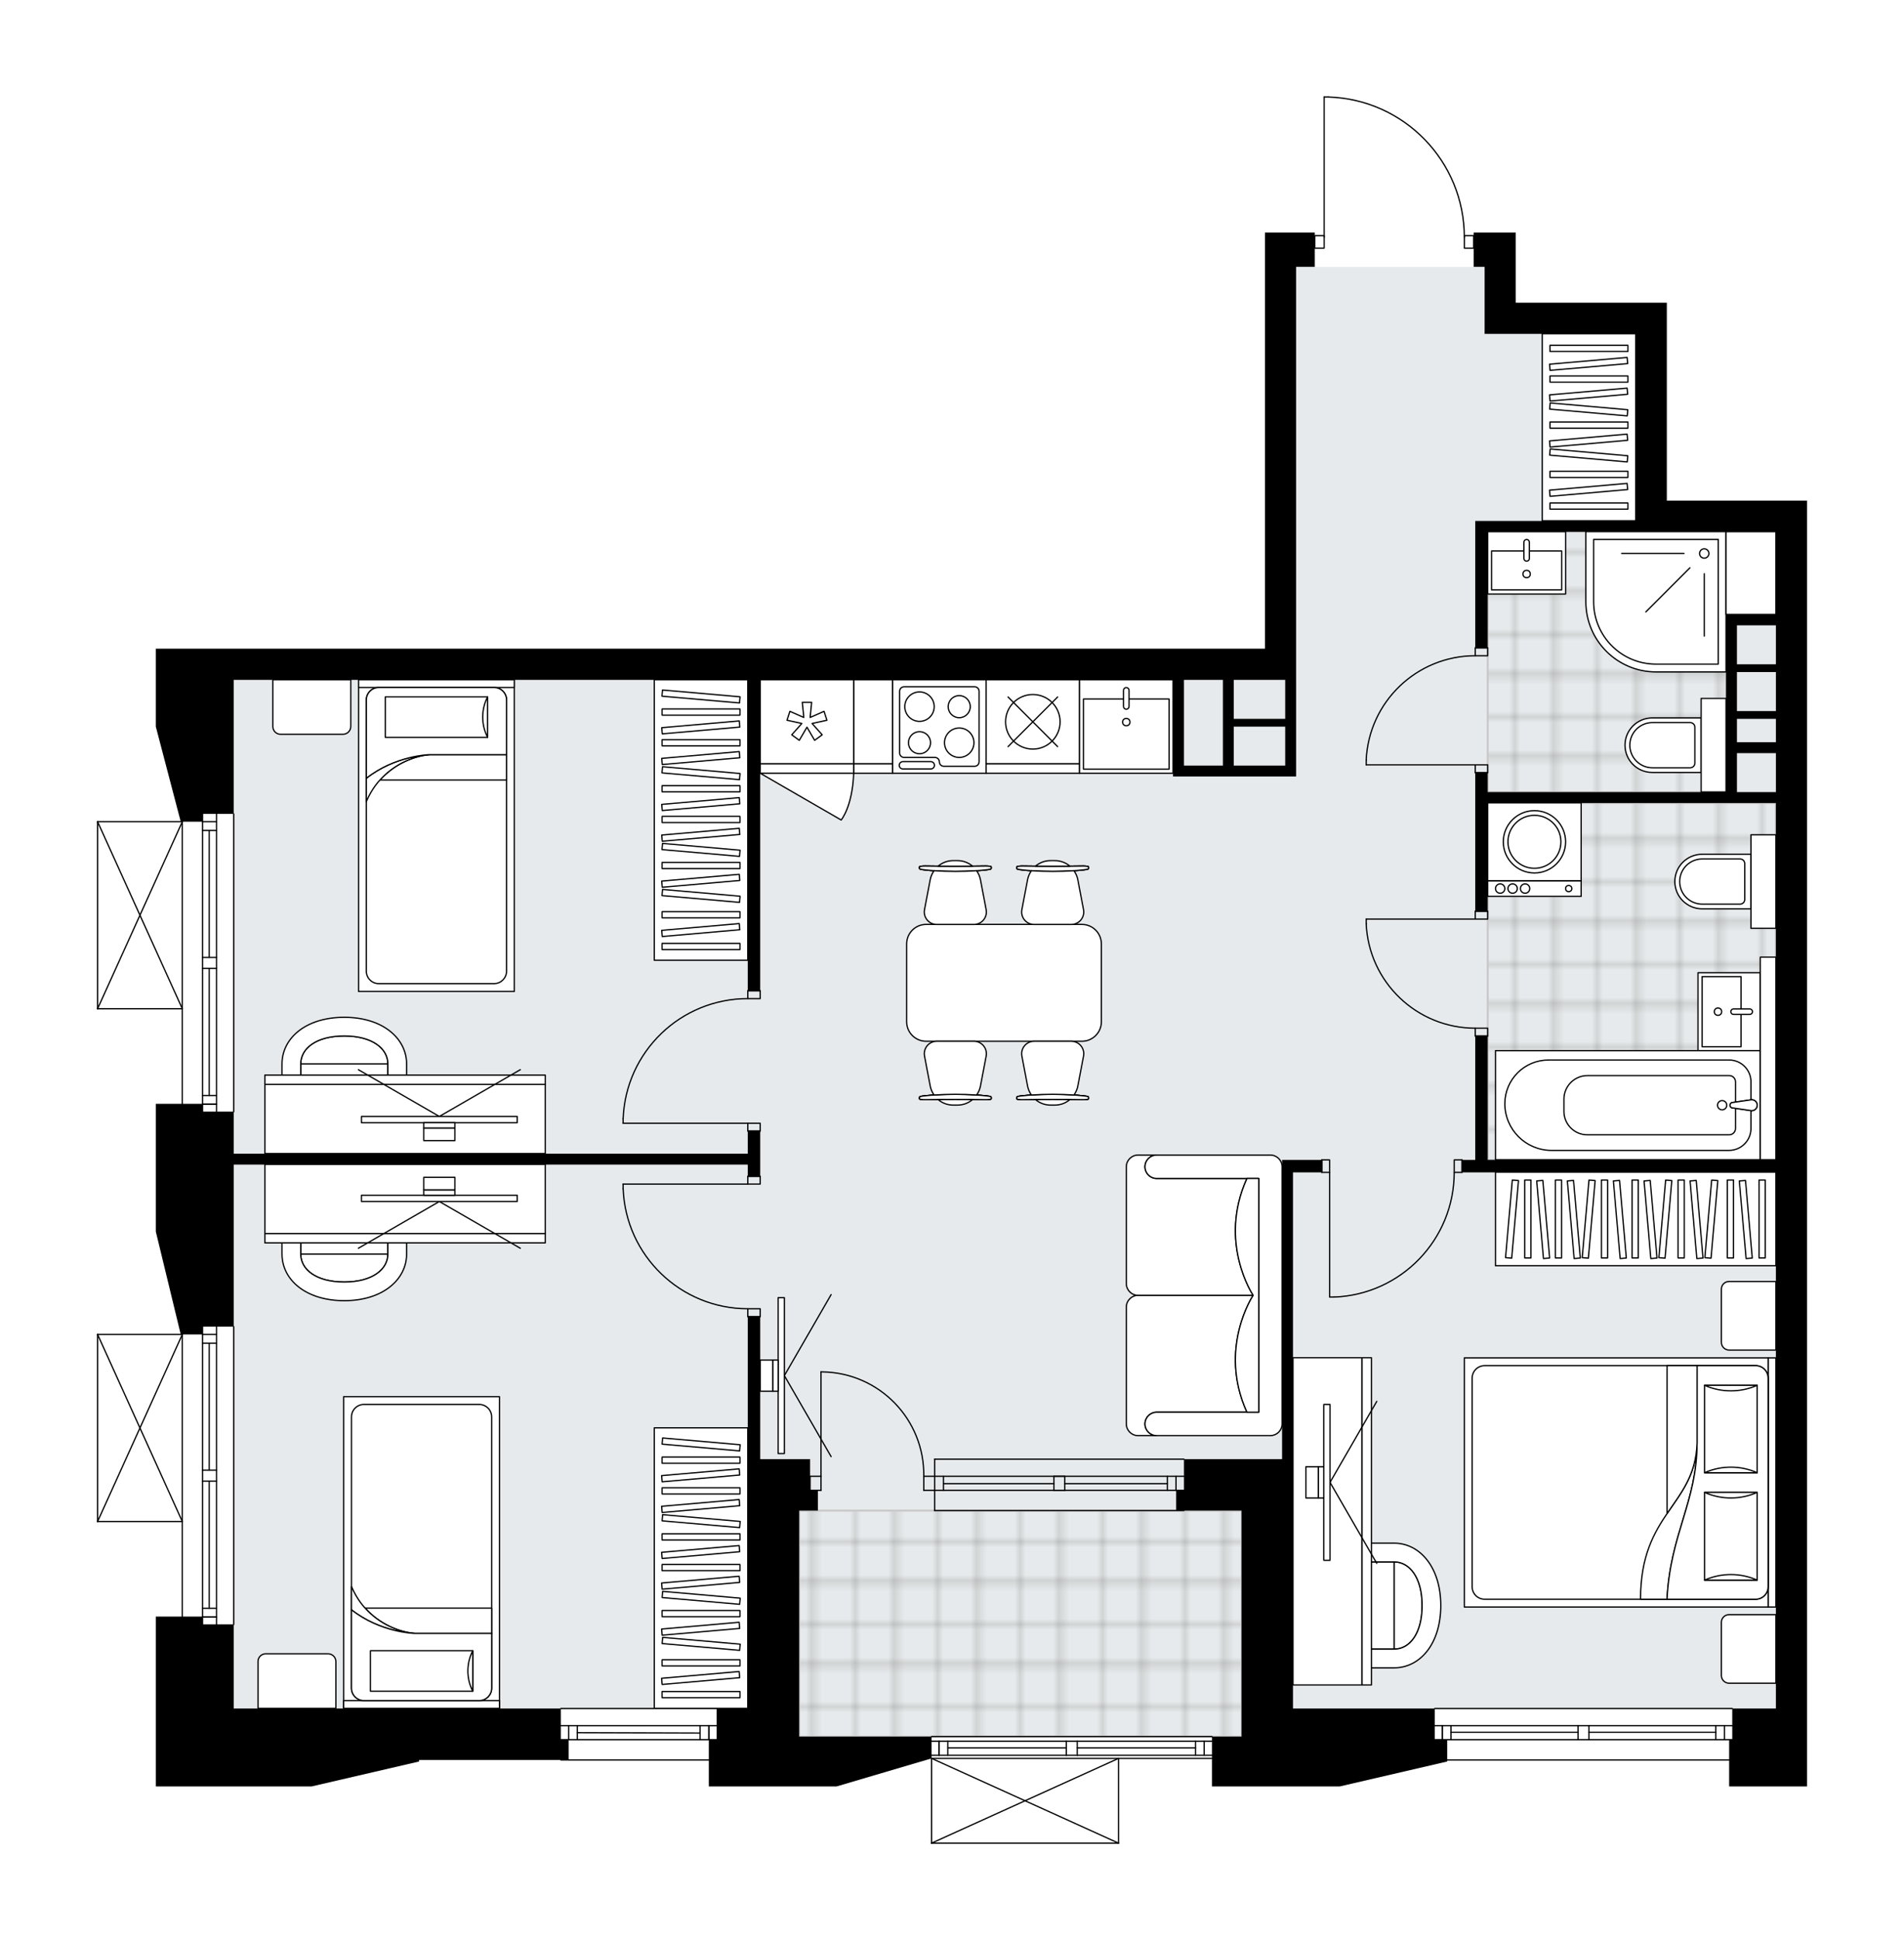 <svg xmlns="http://www.w3.org/2000/svg" xmlns:xlink="http://www.w3.org/1999/xlink" height="2000px" id="Layer_1" style="enable-background:new 0 0 1963.71 2000;" version="1.1" viewBox="0 0 1963.71 2000" width="1963.71px" x="0px" y="0px" xml:space="preserve">
<style type="text/css">
	.st0{fill:none;}
	.st1{opacity:0.25;fill:none;stroke:#12100B;stroke-width:0.4;stroke-miterlimit:10;}
	.st2{fill:#FFFFFF;}
	.st3{fill:#E7EAEC;}
	.st4{fill:url(#SVGID_1_);stroke:#C8C8C8;stroke-width:2;stroke-linecap:round;stroke-linejoin:round;stroke-miterlimit:10;}
	
		.st5{fill:url(#SVGID_00000044856621199032572790000014533043684301424513_);stroke:#C8C8C8;stroke-width:2;stroke-linecap:round;stroke-linejoin:round;stroke-miterlimit:10;}
	
		.st6{fill:url(#SVGID_00000080193044246910343060000012405439118045203373_);stroke:#C8C8C8;stroke-width:2;stroke-linecap:round;stroke-linejoin:round;stroke-miterlimit:10;}
	.st7{fill:none;stroke:#000000;stroke-width:1.3;stroke-linecap:round;stroke-linejoin:round;stroke-miterlimit:10;}
	.st8{fill:#FFFFFF;stroke:#000000;stroke-width:1.3;stroke-linecap:round;stroke-linejoin:round;stroke-miterlimit:10;}
	.st9{fill:none;stroke:#000000;stroke-width:1.3;stroke-linecap:round;stroke-linejoin:round;}
	.st10{fill:none;stroke:#000000;stroke-width:1.3;stroke-linecap:round;stroke-linejoin:round;stroke-dasharray:9.893,9.893;}
	.st11{fill:none;stroke:#000000;stroke-width:1.3;stroke-linecap:round;stroke-linejoin:round;stroke-dasharray:9.867,9.867;}
	.st12{fill:none;stroke:#000000;stroke-width:1.3;stroke-linecap:round;stroke-linejoin:round;stroke-dasharray:10.28,10.28;}
	.st13{font-family:'Arial-BoldMT';}
	.st14{font-size:84.207px;}
	.st15{font-size:71.252px;}
	.st16{font-family:'ArialMT';}
	.st17{font-size:40px;}
</style>
<pattern height="14.57" id="New_Pattern_Swatch_2" patternUnits="userSpaceOnUse" style="overflow:visible;" viewBox="7.49 -22.06 14.57 14.57" width="14.57" x="0.21" y="-3972.24">
	<g>
		<rect class="st0" height="14.57" width="14.57" x="7.49" y="-22.06" />
		<g>
			<rect class="st1" height="7.29" width="7.29" x="14.77" y="-7.49" />
		</g>
		<g>
			<rect class="st1" height="7.29" width="7.29" x="0.2" y="-7.49" />
		</g>
		<g>
			<rect class="st1" height="7.29" width="7.29" x="22.06" y="-14.77" />
		</g>
		<g>
			<rect class="st1" height="7.29" width="7.29" x="7.49" y="-14.77" />
			<rect class="st1" height="7.29" width="7.29" x="14.77" y="-22.06" />
		</g>
		<g>
			<rect class="st1" height="7.29" width="7.29" x="0.2" y="-22.06" />
		</g>
		<g>
			<rect class="st1" height="7.29" width="7.29" x="22.06" y="-29.35" />
		</g>
		<g>
			<rect class="st1" height="7.29" width="7.29" x="7.49" y="-29.35" />
		</g>
	</g>
</pattern>
<path class="st2" d="M1719.12,516.1h144.59v32.13v120.5  v289.19v546.25v257.06v80.33h-77.12h-3.21v-26.66h-290.8v0.96l-110.86,25.71h-101.22h-30.53v-28.27h-95.75V1900c0,0,0,0.01,0,0.01  c0,0.04-0.02,0.07-0.02,0.11c-0.01,0.05-0.01,0.1-0.03,0.15c0,0,0,0,0,0.01c0,0.01-0.01,0.01-0.01,0.01  c-0.05,0.09-0.12,0.17-0.2,0.23c-0.02,0.02-0.04,0.03-0.06,0.04c-0.09,0.05-0.2,0.09-0.31,0.09H960.8c-0.12,0-0.22-0.04-0.31-0.09  c-0.02-0.01-0.04-0.03-0.06-0.04c-0.08-0.06-0.16-0.14-0.2-0.23c0-0.01-0.01-0.01-0.01-0.01c0,0,0,0,0-0.01  c-0.02-0.04-0.02-0.1-0.03-0.15c-0.01-0.04-0.02-0.07-0.02-0.11c0,0,0-0.01,0-0.01v-87.18l-97.35,28.73h-38.56h-85.15h-8.03v-26.66  H578.42c-0.36,0-0.65-0.29-0.65-0.65l0,0H432.22v1.61l-110.86,25.71h-3.21H160.71v-80.33v-94.79h26.66v-97.35h-86.72c0,0,0,0,0,0  c0,0,0,0,0,0c0,0,0,0-0.01,0c-0.09,0-0.18-0.02-0.26-0.06c0,0,0,0-0.01,0c-0.02-0.01-0.04-0.03-0.06-0.04  c-0.05-0.03-0.1-0.06-0.14-0.1c-0.03-0.03-0.05-0.07-0.07-0.1c-0.02-0.04-0.05-0.07-0.07-0.11c-0.02-0.05-0.02-0.1-0.03-0.16  c0-0.03-0.02-0.05-0.02-0.08v-0.02c0,0,0,0,0,0v-192.76c0,0,0,0,0,0v-0.02c0-0.03,0.01-0.06,0.02-0.08  c0.01-0.05,0.01-0.11,0.03-0.16c0.02-0.04,0.04-0.07,0.07-0.11c0.02-0.03,0.04-0.07,0.07-0.1c0.04-0.04,0.09-0.07,0.14-0.1  c0.02-0.01,0.04-0.03,0.06-0.04c0,0,0,0,0.01,0c0.04-0.02,0.09-0.02,0.14-0.03c0.04-0.01,0.08-0.02,0.11-0.02c0,0,0.01,0,0.01,0  h85.6l-25.55-105.39v-131.74h26.66v-97.35h-86.72c0,0,0,0,0,0c0,0,0,0,0,0c0,0,0,0-0.01,0c-0.09,0-0.18-0.02-0.26-0.06  c0,0,0,0-0.01,0c-0.02-0.01-0.04-0.03-0.06-0.04c-0.05-0.03-0.1-0.06-0.14-0.1c-0.03-0.03-0.05-0.07-0.07-0.1  c-0.02-0.04-0.05-0.07-0.07-0.11c-0.02-0.05-0.02-0.1-0.03-0.16c0-0.03-0.02-0.05-0.02-0.08v-0.02c0,0,0,0,0,0V847.08c0,0,0,0,0,0  v-0.02c0-0.03,0.01-0.06,0.02-0.08c0.01-0.05,0.01-0.11,0.03-0.16c0.02-0.04,0.04-0.07,0.07-0.11c0.02-0.03,0.04-0.07,0.07-0.1  c0.04-0.04,0.09-0.07,0.14-0.1c0.02-0.01,0.04-0.03,0.06-0.04c0,0,0,0,0.01,0c0.05-0.02,0.11-0.03,0.16-0.04  c0.03,0,0.06-0.02,0.09-0.02c0,0,0.01,0,0.01,0h85.59l-25.54-97.35v-80.33h48.2h32.13h257.06h549.46h257.06V275.1v-35.35h51.41v2.56  h8.99V100c0-0.36,0.29-0.65,0.65-0.65h4.21c0.01,0,0.01,0,0.02,0c37.99,1.12,73.49,16.76,99.96,44.03  c25.94,26.72,40.46,61.78,41.03,98.94h9.02c0,0,0,0,0,0v-2.56h43.38v35.35v36.95h123.71h32.13V516.1z" id="background" />
<g id="floor">
	<polygon class="st3" points="241.04,1761.22 823.92,1761.22 823.92,1790.14 1280.51,1790.14 1280.51,1761.22 1831.58,1761.22    1831.58,754.68 1831.58,708.89 1831.58,548.23 1686.99,548.23 1686.99,344.19 1531.14,344.19 1531.14,275.1 1336.74,275.1    1336.74,344.19 1336.74,438.78 1336.74,548.23 1336.74,602.45 1336.74,700.86 241.04,700.86  " />
	<pattern id="SVGID_1_" patternTransform="matrix(5.668 0 0 5.668 36631.906 8587.914)" xlink:href="#New_Pattern_Swatch_2">
	</pattern>
	<polygon class="st4" points="824.24,1557.18 1280.51,1557.18 1280.51,1790.14 824.24,1790.14  " />
	
		<pattern id="SVGID_00000156589291551726457910000007704878551278974140_" patternTransform="matrix(5.668 0 0 5.668 36631.906 8587.914)" xlink:href="#New_Pattern_Swatch_2">
	</pattern>
	
		<polygon points="   1534.36,827.78 1831.58,827.78 1831.58,1195.69 1534.36,1195.69  " style="fill:url(#SVGID_00000156589291551726457910000007704878551278974140_);stroke:#C8C8C8;stroke-width:2;stroke-linecap:round;stroke-linejoin:round;stroke-miterlimit:10;" />
	
		<pattern id="SVGID_00000028316021649654220570000013445854415718801541_" patternTransform="matrix(5.668 0 0 5.668 36631.906 8587.914)" xlink:href="#New_Pattern_Swatch_2">
	</pattern>
	
		<polygon points="   1780.42,816.53 1780.42,633.38 1831.58,633.38 1831.58,548.23 1534.36,548.23 1534.36,816.53  " style="fill:url(#SVGID_00000028316021649654220570000013445854415718801541_);stroke:#C8C8C8;stroke-width:2;stroke-linecap:round;stroke-linejoin:round;stroke-miterlimit:10;" />
	<g id="LINE_00000155131230570147112900000011964005303051850926_">
		<line class="st7" x1="1479.73" x2="1786.6" y1="1761.22" y2="1761.22" />
	</g>
	<g id="LINE_00000117665399009685118260000013494887447304177030_">
		<line class="st7" x1="1786.6" x2="1638.79" y1="1793.35" y2="1793.35" />
	</g>
	<g id="LINE_00000011012523358181784420000007600731269946774711_">
		<line class="st7" x1="1627.54" x2="1479.73" y1="1793.35" y2="1793.35" />
	</g>
	<g id="LINE_00000010285109708350637180000004459397921893949861_">
		<line class="st7" x1="1487.48" x2="1487.48" y1="1778.89" y2="1793.35" />
	</g>
	<g id="LINE_00000099657310842953235910000006920076430230428569_">
		<line class="st7" x1="1778.56" x2="1778.56" y1="1778.89" y2="1793.35" />
	</g>
	<g id="LINE_00000086667127512365824340000008176077192904622485_">
		<line class="st7" x1="1786.6" x2="1638.79" y1="1778.89" y2="1778.89" />
	</g>
	<g id="LINE_00000013914572483199771170000004639510173870181798_">
		<line class="st7" x1="1627.54" x2="1479.73" y1="1778.89" y2="1778.89" />
	</g>
	<g id="LINE_00000155846445034628674150000002943808387272727463_">
		<line class="st7" x1="1627.54" x2="1496.48" y1="1785.72" y2="1785.72" />
	</g>
	<g id="LINE_00000165925788006481093260000013102995151970372020_">
		<line class="st7" x1="1769.57" x2="1638.79" y1="1785.72" y2="1785.72" />
	</g>
	<g id="LINE_00000165932804735291180590000005583555006605354154_">
		<line class="st7" x1="1769.57" x2="1769.57" y1="1793.35" y2="1778.89" />
	</g>
	<g id="LINE_00000168084358731147041740000009701863544120550317_">
		<line class="st7" x1="1487.48" x2="1487.48" y1="1778.89" y2="1793.35" />
	</g>
	<g id="LINE_00000038377145596231160220000009588349306344942475_">
		<line class="st7" x1="1496.48" x2="1496.48" y1="1793.35" y2="1778.89" />
	</g>
	<g id="LINE_00000153700452763056738550000000825303432427477946_">
		<line class="st7" x1="1638.79" x2="1638.79" y1="1778.89" y2="1793.35" />
	</g>
	<g id="LINE_00000101808011243494896170000009326158788067973289_">
		<line class="st7" x1="1638.79" x2="1627.54" y1="1793.35" y2="1793.35" />
	</g>
	<g id="LINE_00000170981582416133113140000009560619915205833359_">
		<line class="st7" x1="1627.54" x2="1627.54" y1="1793.35" y2="1778.89" />
	</g>
	<g id="LINE_00000007428431474808911500000015047631812482532229_">
		<line class="st7" x1="1627.54" x2="1638.79" y1="1778.89" y2="1778.89" />
	</g>
	<g id="LINE_00000058577555593940861620000001140751912287071891_">
		<line class="st7" x1="1786.6" x2="1479.73" y1="1814.24" y2="1814.24" />
	</g>
	<g id="LINE_00000026154187870703302660000011260313326647798951_">
		<line class="st7" x1="960.8" x2="1249.99" y1="1790.14" y2="1790.14" />
	</g>
	<g id="LINE_00000041273505039249006520000005629746129971776155_">
		<line class="st7" x1="1249.99" x2="1111.02" y1="1809.42" y2="1809.42" />
	</g>
	<g id="LINE_00000014628360629821165500000017237811329038861753_">
		<line class="st7" x1="1099.77" x2="960.8" y1="1809.42" y2="1809.42" />
	</g>
	<g id="LINE_00000170253342888055922490000011322589959574122914_">
		<line class="st7" x1="968.54" x2="968.54" y1="1794.96" y2="1809.42" />
	</g>
	<g id="LINE_00000183945377451197388150000009706200956711886494_">
		<line class="st7" x1="1241.95" x2="1241.95" y1="1794.96" y2="1809.42" />
	</g>
	<g id="LINE_00000012435149686178987830000009103141063794422430_">
		<line class="st7" x1="1249.99" x2="1111.02" y1="1794.96" y2="1794.96" />
	</g>
	<g id="LINE_00000102525767275196297920000014337100239303276937_">
		<line class="st7" x1="1099.77" x2="960.8" y1="1794.96" y2="1794.96" />
	</g>
	<g id="LINE_00000160892892831971055920000013468825086239300743_">
		<line class="st7" x1="1099.77" x2="977.54" y1="1801.79" y2="1801.79" />
	</g>
	<g id="LINE_00000112590395438824084540000015710774886408657282_">
		<line class="st7" x1="1232.96" x2="1111.02" y1="1801.79" y2="1801.79" />
	</g>
	<g id="LINE_00000093137845570170106850000017685556344817000600_">
		<line class="st7" x1="1232.96" x2="1232.96" y1="1809.42" y2="1794.96" />
	</g>
	<g id="LINE_00000049920440866503196150000011860967171069151930_">
		<line class="st7" x1="968.54" x2="968.54" y1="1794.96" y2="1809.42" />
	</g>
	<g id="LINE_00000072987811246257859250000001948545201713585555_">
		<line class="st7" x1="977.54" x2="977.54" y1="1809.42" y2="1794.96" />
	</g>
	<g id="LINE_00000152964691031418735870000010186732134179861635_">
		<line class="st7" x1="1111.02" x2="1111.02" y1="1794.96" y2="1809.42" />
	</g>
	<g id="LINE_00000030456594200382450630000011245217317602414773_">
		<line class="st7" x1="1111.02" x2="1099.77" y1="1809.42" y2="1809.42" />
	</g>
	<g id="LINE_00000156567818415659709180000007305123063494742690_">
		<line class="st7" x1="1099.77" x2="1099.77" y1="1809.42" y2="1794.96" />
	</g>
	<g id="LINE_00000176032899066198282650000005905626440257919878_">
		<line class="st7" x1="1099.77" x2="1111.02" y1="1794.96" y2="1794.96" />
	</g>
	<g id="LINE_00000141431750622407205400000015955039697010520991_">
		<line class="st7" x1="1249.99" x2="960.8" y1="1812.63" y2="1812.63" />
	</g>
	<g id="LINE_00000060003064093359948350000007058340580150204835_">
		<line class="st7" x1="739.09" x2="578.42" y1="1814.24" y2="1814.24" />
	</g>
	<g id="LINE_00000001635437831830059350000008683966842178642343_">
		<line class="st7" x1="578.42" x2="739.09" y1="1778.89" y2="1778.89" />
	</g>
	<g id="LINE_00000067207375376228124960000002582331659723527578_">
		<line class="st7" x1="731.05" x2="731.05" y1="1793.35" y2="1778.89" />
	</g>
	<g id="LINE_00000138545856455264732080000004028179898544975787_">
		<line class="st7" x1="586.46" x2="586.46" y1="1793.35" y2="1778.89" />
	</g>
	<g id="LINE_00000096764599881408634700000003917366969186800026_">
		<line class="st7" x1="578.42" x2="739.09" y1="1793.35" y2="1793.35" />
	</g>
	<g id="LINE_00000176029943074947493820000009906350246771498627_">
		<line class="st7" x1="595.45" x2="722.05" y1="1786.12" y2="1786.52" />
	</g>
	<g id="LINE_00000074439456485902282050000000246703350077233083_">
		<line class="st7" x1="595.45" x2="595.45" y1="1778.89" y2="1793.35" />
	</g>
	<g id="LINE_00000054237132384508276600000005224295211578560398_">
		<line class="st7" x1="731.05" x2="731.05" y1="1793.35" y2="1778.89" />
	</g>
	<g id="LINE_00000013900565445203095680000016305918934975775619_">
		<line class="st7" x1="722.05" x2="722.05" y1="1778.89" y2="1793.35" />
	</g>
	<g id="LINE_00000049188079917193415700000003123553400933106065_">
		<line class="st7" x1="578.42" x2="739.09" y1="1761.22" y2="1761.22" />
	</g>
	<g id="LINE_00000126288817242666717000000018026035462877779345_">
		<line class="st7" x1="1086.92" x2="1086.92" y1="1536.29" y2="1521.84" />
	</g>
	<g id="LINE_00000052089703397663235760000012122821639311959462_">
		<line class="st7" x1="1086.92" x2="1098.16" y1="1521.84" y2="1521.84" />
	</g>
	<g id="LINE_00000101066448921127434020000007211814790571778699_">
		<line class="st7" x1="1098.16" x2="1098.16" y1="1521.84" y2="1536.29" />
	</g>
	<g id="LINE_00000150088175606174304180000007382509460269023401_">
		<line class="st7" x1="1098.16" x2="1086.92" y1="1536.29" y2="1536.29" />
	</g>
	<g id="LINE_00000139987791237304599620000011500220344840732584_">
		<line class="st7" x1="964.01" x2="1221.07" y1="1521.84" y2="1521.84" />
	</g>
	<g id="LINE_00000028310296736267494720000006265857079429617041_">
		<line class="st7" x1="964.01" x2="1221.07" y1="1536.29" y2="1536.29" />
	</g>
	<g id="LINE_00000066486944932825671010000011841476408740170648_">
		<line class="st7" x1="1098.16" x2="1203.92" y1="1529.46" y2="1529.46" />
	</g>
	<g id="LINE_00000062886981777423241180000013985483377849279423_">
		<line class="st7" x1="1212.92" x2="1212.92" y1="1521.84" y2="1536.29" />
	</g>
	<g id="LINE_00000073695349256546925120000014216752786314162570_">
		<line class="st7" x1="973.01" x2="973.01" y1="1521.84" y2="1536.29" />
	</g>
	<g id="LINE_00000089560771978371519970000001311989072044642443_">
		<line class="st7" x1="964.01" x2="1221.07" y1="1504.16" y2="1504.16" />
	</g>
	<g id="LINE_00000082363935291345623220000013719016631606806951_">
		<line class="st7" x1="1221.07" x2="964.01" y1="1557.18" y2="1557.18" />
	</g>
	<g id="LINE_00000143588618629358047100000012632141899573337535_">
		<line class="st7" x1="1203.92" x2="1203.92" y1="1521.82" y2="1536.28" />
	</g>
	<g id="LINE_00000146500298814778549260000011609033642546694079_">
		<line class="st7" x1="964.01" x2="964.01" y1="1504.16" y2="1557.18" />
	</g>
	<g id="LWPOLYLINE_00000088125579019487865070000004979033280500956551_">
		<line class="st7" x1="1086.92" x2="973.01" y1="1529.46" y2="1529.46" />
	</g>
	<g id="LINE_00000072968584570980852950000007004251006531565974_">
		<line class="st7" x1="188.02" x2="188.02" y1="1674.59" y2="1367.6" />
	</g>
	<g id="LINE_00000073720729468797649170000002348174300825045688_">
		<line class="st7" x1="223.36" x2="223.36" y1="1367.6" y2="1515.54" />
	</g>
	<g id="LINE_00000166659691850226291520000011098852672329234861_">
		<line class="st7" x1="223.36" x2="223.36" y1="1526.78" y2="1674.59" />
	</g>
	<g id="LINE_00000137836309840069608350000006929583329689233569_">
		<line class="st7" x1="208.9" x2="223.36" y1="1666.85" y2="1666.85" />
	</g>
	<g id="LINE_00000005245816951518816710000004209417150893579169_">
		<line class="st7" x1="208.9" x2="223.36" y1="1375.63" y2="1375.63" />
	</g>
	<g id="LINE_00000124159033726659529270000018382536249177921980_">
		<line class="st7" x1="208.9" x2="208.9" y1="1367.6" y2="1515.54" />
	</g>
	<g id="LINE_00000156573176352900902360000004045636064635877279_">
		<line class="st7" x1="208.9" x2="208.9" y1="1526.78" y2="1674.59" />
	</g>
	<g id="LINE_00000062885258070365053620000010720648552288156860_">
		<line class="st7" x1="215.73" x2="215.73" y1="1526.78" y2="1657.85" />
	</g>
	<g id="LINE_00000174601278276240256740000018423710076721263009_">
		<line class="st7" x1="215.73" x2="215.73" y1="1384.63" y2="1515.54" />
	</g>
	<g id="LINE_00000107588118302936150670000013665154539195193494_">
		<line class="st7" x1="223.36" x2="208.9" y1="1384.63" y2="1384.63" />
	</g>
	<g id="LINE_00000117647072033293193130000008982922016415052163_">
		<line class="st7" x1="208.9" x2="223.36" y1="1666.85" y2="1666.85" />
	</g>
	<g id="LINE_00000026163364502028136490000004884191534567198888_">
		<line class="st7" x1="223.36" x2="208.9" y1="1657.85" y2="1657.85" />
	</g>
	<g id="LINE_00000156550513347623995270000001178106830395514026_">
		<line class="st7" x1="208.9" x2="223.36" y1="1515.54" y2="1515.54" />
	</g>
	<g id="LINE_00000105390584962799647240000013722588330936690352_">
		<line class="st7" x1="223.36" x2="223.36" y1="1515.54" y2="1526.78" />
	</g>
	<g id="LINE_00000183206933949696999540000016681243339012013707_">
		<line class="st7" x1="223.36" x2="208.9" y1="1526.78" y2="1526.78" />
	</g>
	<g id="LINE_00000038376010850877124810000009721708159688208038_">
		<line class="st7" x1="208.9" x2="208.9" y1="1526.78" y2="1515.54" />
	</g>
	<g id="LINE_00000165195529548029642670000006836260661150676353_">
		<line class="st7" x1="241.04" x2="241.04" y1="1367.6" y2="1674.59" />
	</g>
	<g id="LINE_00000136377612860666662870000005727876804540837810_">
		<line class="st7" x1="188.02" x2="188.02" y1="1146.02" y2="839.03" />
	</g>
	<g id="LINE_00000037691798086167080800000004518868045554659481_">
		<line class="st7" x1="223.36" x2="223.36" y1="839.03" y2="986.96" />
	</g>
	<g id="LINE_00000085252954370121615000000012628533374705970862_">
		<line class="st7" x1="223.36" x2="223.36" y1="998.21" y2="1146.02" />
	</g>
	<g id="LINE_00000053529076920470436250000000672490682058873524_">
		<line class="st7" x1="208.9" x2="223.36" y1="1138.27" y2="1138.27" />
	</g>
	<g id="LINE_00000111182500474582012130000000300553921878091659_">
		<line class="st7" x1="208.9" x2="223.36" y1="847.06" y2="847.06" />
	</g>
	<g id="LINE_00000053521840917469414370000010320064851206997151_">
		<line class="st7" x1="208.9" x2="208.9" y1="839.03" y2="986.96" />
	</g>
	<g id="LINE_00000136370262674886066010000006608678053844805296_">
		<line class="st7" x1="208.9" x2="208.9" y1="998.21" y2="1146.02" />
	</g>
	<g id="LINE_00000016054855907996853880000014866223308141109942_">
		<line class="st7" x1="215.73" x2="215.73" y1="998.21" y2="1129.27" />
	</g>
	<g id="LINE_00000124861713095462410960000016027743975951825566_">
		<line class="st7" x1="215.73" x2="215.73" y1="856.06" y2="986.96" />
	</g>
	<g id="LINE_00000156548428736624830150000014268488010602266789_">
		<line class="st7" x1="223.36" x2="208.9" y1="856.06" y2="856.06" />
	</g>
	<g id="LINE_00000036236673237588278530000009087725833383289776_">
		<line class="st7" x1="208.9" x2="223.36" y1="1138.27" y2="1138.27" />
	</g>
	<g id="LINE_00000072270479012199384050000002648145346712776345_">
		<line class="st7" x1="223.36" x2="208.9" y1="1129.27" y2="1129.27" />
	</g>
	<g id="LINE_00000114066960146165233780000005462780549802243216_">
		<line class="st7" x1="208.9" x2="223.36" y1="986.96" y2="986.96" />
	</g>
	<g id="LINE_00000080894319541241304090000006128527434125478590_">
		<line class="st7" x1="223.36" x2="223.36" y1="986.96" y2="998.21" />
	</g>
	<g id="LINE_00000172411746046659873250000009558156275502729640_">
		<line class="st7" x1="223.36" x2="208.9" y1="998.21" y2="998.21" />
	</g>
	<g id="LINE_00000140006886174626088760000007002991061409247381_">
		<line class="st7" x1="208.9" x2="208.9" y1="998.21" y2="986.96" />
	</g>
	<g id="LINE_00000034788526122098498630000017192118230800024215_">
		<line class="st7" x1="241.04" x2="241.04" y1="839.03" y2="1146.02" />
	</g>
	<g id="LWPOLYLINE_00000008136663778105625620000001356091671221179583_">
		<rect class="st7" height="12.85" width="9.64" x="1510.26" y="242.97" />
	</g>
	<g id="LWPOLYLINE_00000089559190763935455430000007091973548699370910_">
		<rect class="st7" height="12.85" width="9.64" x="1356.02" y="242.97" />
	</g>
	<g id="LWPOLYLINE_00000006669566579522129150000008917677019906826128_">
		<path class="st7" d="M1369.88,100c78.19,2.31,140.38,66.37,140.38,144.6" />
	</g>
	<g id="LINE_00000012464752627485167100000010432766810073954959_">
		<line class="st7" x1="1365.66" x2="1365.66" y1="244.59" y2="100" />
	</g>
	<g id="LINE_00000019635713856656680410000007885373343688931224_">
		<line class="st7" x1="1365.66" x2="1369.88" y1="100" y2="100" />
	</g>
	<g id="LWPOLYLINE_00000046334673919664125960000018032995148091779748_">
		<rect class="st7" height="8.03" width="12.85" x="1521.51" y="788.42" />
	</g>
	<g id="LWPOLYLINE_00000155864148112724739630000015950040042466723737_">
		<rect class="st7" height="8.03" width="12.85" x="1521.51" y="667.92" />
	</g>
	<g id="LINE_00000070796722815928045240000017793341880924118697_">
		<line class="st7" x1="1521.51" x2="1534.36" y1="796.45" y2="796.45" />
	</g>
	<g id="LINE_00000129206932595099232660000001077721386958448778_">
		<line class="st7" x1="1521.51" x2="1534.36" y1="667.92" y2="667.92" />
	</g>
	<g id="LINE_00000166658176692626287030000005262837912182063009_">
		<line class="st7" x1="1521.51" x2="1409.04" y1="788.42" y2="788.42" />
	</g>
	<g id="ARC_00000080908306324483720230000011778816142148416669_">
		<path class="st7" d="M1409.04,783.6c2.68-60.18,52.22-107.6,112.46-107.64" />
	</g>
	<g id="LINE_00000062902871966715508560000010702647500279307951_">
		<line class="st7" x1="1409.04" x2="1409.04" y1="788.42" y2="783.6" />
	</g>
	<g id="LWPOLYLINE_00000011005544249373654690000000367726690643596442_">
		<rect class="st7" height="8.03" width="12.85" x="1521.51" y="939.44" />
	</g>
	<g id="LWPOLYLINE_00000136412130632887945930000015194615691127173008_">
		<rect class="st7" height="8.03" width="12.85" x="1521.51" y="1059.93" />
	</g>
	<g id="LINE_00000099645540868679329090000011652258945218350747_">
		<line class="st7" x1="1521.51" x2="1534.36" y1="939.44" y2="939.44" />
	</g>
	<g id="LINE_00000075152473760345631320000012432666367841523111_">
		<line class="st7" x1="1521.51" x2="1534.36" y1="1067.97" y2="1067.97" />
	</g>
	<g id="LINE_00000102542364963370556330000000177217256150711960_">
		<line class="st7" x1="1521.51" x2="1409.04" y1="947.47" y2="947.47" />
	</g>
	<g id="ARC_00000169548052060476175980000011595776941356976812_">
		<path class="st7" d="M1521.51,1059.93c-60.24-0.04-109.79-47.46-112.46-107.64" />
	</g>
	<g id="LINE_00000044878288842587535140000008357728925987727515_">
		<line class="st7" x1="1409.04" x2="1409.04" y1="947.47" y2="952.29" />
	</g>
	<g id="LWPOLYLINE_00000017488489402592652500000016844138139858886314_">
		<rect class="st7" height="12.85" width="8.03" x="1363.25" y="1195.69" />
	</g>
	<g id="LWPOLYLINE_00000092437058523124876220000006019139144284737678_">
		<rect class="st7" height="12.85" width="8.03" x="1499.82" y="1195.69" />
	</g>
	<g id="LINE_00000005230321254813769880000010109449486544686977_">
		<line class="st7" x1="1363.25" x2="1363.25" y1="1208.55" y2="1195.69" />
	</g>
	<g id="LINE_00000152240993238173254140000002317976693269963914_">
		<line class="st7" x1="1507.85" x2="1507.85" y1="1208.55" y2="1195.69" />
	</g>
	<g id="LINE_00000005245340785496900750000018280268723716697521_">
		<line class="st7" x1="1371.29" x2="1371.29" y1="1208.55" y2="1337.08" />
	</g>
	<g id="LINE_00000050639026119950728650000015609933512554293422_">
		<line class="st7" x1="1376.11" x2="1371.29" y1="1337.08" y2="1337.08" />
	</g>
	<g id="ARC_00000148662210360940795350000008568175507809808269_">
		<path class="st7" d="M1499.82,1208.55c-0.03,69.11-54.65,125.85-123.71,128.53" />
	</g>
	<g id="LWPOLYLINE_00000075131093323034804430000006253921944487533496_">
		<rect class="st7" height="8.03" width="12.85" x="771.22" y="1157.94" />
	</g>
	<g id="LWPOLYLINE_00000012432115665374361790000008368434109093641903_">
		<rect class="st7" height="8.03" width="12.85" x="771.22" y="1021.38" />
	</g>
	<g id="LINE_00000174591921418026888860000010718105260808582075_">
		<line class="st7" x1="771.22" x2="784.07" y1="1165.97" y2="1165.97" />
	</g>
	<g id="LINE_00000164502031889042384450000009633699961056597419_">
		<line class="st7" x1="771.22" x2="784.07" y1="1021.38" y2="1021.38" />
	</g>
	<g id="LINE_00000178885637325712986860000010375908751407554987_">
		<line class="st7" x1="771.22" x2="642.69" y1="1157.94" y2="1157.94" />
	</g>
	<g id="LINE_00000078741930688053823200000008881682060689559200_">
		<line class="st7" x1="642.69" x2="642.69" y1="1153.12" y2="1157.94" />
	</g>
	<g id="ARC_00000047027455361146484230000001235057853798810018_">
		<path class="st7" d="M642.69,1153.12c2.68-69.06,59.42-123.67,128.53-123.71" />
	</g>
	<g id="LWPOLYLINE_00000146498390869684607290000004440368872313315482_">
		<rect class="st7" height="8.03" width="12.85" x="771.22" y="1212.56" />
	</g>
	<g id="LWPOLYLINE_00000011012475692638134380000008999876336390980531_">
		<rect class="st7" height="8.03" width="12.85" x="771.22" y="1349.12" />
	</g>
	<g id="LINE_00000039828294722268642470000006259268836019047842_">
		<line class="st7" x1="771.22" x2="784.07" y1="1212.56" y2="1212.56" />
	</g>
	<g id="LINE_00000044141409968849071590000001382893093674682786_">
		<line class="st7" x1="771.22" x2="784.07" y1="1357.16" y2="1357.16" />
	</g>
	<g id="LINE_00000135693092684665203930000018322167812118818238_">
		<line class="st7" x1="771.22" x2="642.69" y1="1220.6" y2="1220.6" />
	</g>
	<g id="LINE_00000109002428731840376500000018227047179056727193_">
		<line class="st7" x1="642.69" x2="642.69" y1="1225.42" y2="1220.6" />
	</g>
	<g id="ARC_00000128458213485360547820000015548038271663545239_">
		<path class="st7" d="M771.22,1349.12c-69.11-0.04-125.85-54.65-128.53-123.71" />
	</g>
	<g id="ARC_00000066495067240033887120000004815969139712008589_">
		<path class="st7" d="M952.76,1521.84c0.88-58.57-45.89-106.76-104.46-107.63c-0.53-0.01-1.05-0.01-1.58-0.01" />
	</g>
	<g id="LINE_00000082369860719960615710000012608322778974681243_">
		<line class="st7" x1="846.73" x2="846.73" y1="1521.84" y2="1414.19" />
	</g>
	<g id="LINE_00000098183160893575800920000002781087963940757651_">
		<line class="st7" x1="964.01" x2="952.76" y1="1521.84" y2="1521.84" />
	</g>
	<g id="LINE_00000083797134785229374080000009616045436196075154_">
		<line class="st7" x1="952.76" x2="952.76" y1="1521.84" y2="1536.29" />
	</g>
	<g id="LINE_00000152954257507482761380000006513604614128359828_">
		<line class="st7" x1="952.76" x2="964.01" y1="1536.29" y2="1536.29" />
	</g>
	<g id="LINE_00000140728314370009685440000004205847574773024163_">
		<line class="st7" x1="835.48" x2="846.73" y1="1536.29" y2="1536.29" />
	</g>
	<g id="LINE_00000005974746743592725500000005303295595261520297_">
		<line class="st7" x1="846.73" x2="846.73" y1="1536.29" y2="1521.84" />
	</g>
	<g id="LINE_00000026136551372998187620000007102346727283990958_">
		<line class="st7" x1="846.73" x2="835.48" y1="1521.84" y2="1521.84" />
	</g>
	<g id="LINE_00000169522732796642313040000010115419998280491956_">
		<line class="st7" x1="835.48" x2="835.48" y1="1536.29" y2="1521.84" />
	</g>
	<g id="LINE_00000049911220746269196700000002137273163062875267_">
		<line class="st7" x1="1153.59" x2="960.8" y1="1900" y2="1900" />
	</g>
	<g id="LINE_00000129910446875395226440000005548619513522958979_">
		<line class="st7" x1="960.8" x2="960.8" y1="1900" y2="1812.63" />
	</g>
	<g id="LINE_00000005254132250726127440000011460631292841769387_">
		<line class="st7" x1="1153.59" x2="1153.59" y1="1812.63" y2="1900" />
	</g>
	<g id="LWPOLYLINE_00000095338182976545837200000013789432263606454707_">
		<line class="st7" x1="960.8" x2="1153.59" y1="1812.63" y2="1900" />
	</g>
	<g id="LWPOLYLINE_00000106111927556095912240000014002756754673794460_">
		<line class="st7" x1="1153.59" x2="960.8" y1="1812.63" y2="1900" />
	</g>
	<g id="LINE_00000170256054363581703380000009679022047238897087_">
		<line class="st7" x1="100.65" x2="100.65" y1="1375.63" y2="1568.43" />
	</g>
	<g id="LINE_00000030470320133157091360000007685074791352621212_">
		<line class="st7" x1="100.65" x2="188.02" y1="1568.43" y2="1568.43" />
	</g>
	<g id="LINE_00000039817804272251933910000005487496544474655142_">
		<line class="st7" x1="188.02" x2="100.65" y1="1375.63" y2="1375.63" />
	</g>
	<g id="LWPOLYLINE_00000086678657954681675800000004090222174282440864_">
		<line class="st7" x1="188.02" x2="100.65" y1="1568.43" y2="1375.63" />
	</g>
	<g id="LWPOLYLINE_00000162343163539116859170000009828519442791896750_">
		<line class="st7" x1="188.02" x2="100.65" y1="1375.63" y2="1568.43" />
	</g>
	<g id="LINE_00000078004943345956917560000016679473056405216388_">
		<line class="st7" x1="100.65" x2="100.65" y1="847.06" y2="1039.85" />
	</g>
	<g id="LINE_00000057857933110751915510000002825450266782066585_">
		<line class="st7" x1="100.65" x2="188.02" y1="1039.85" y2="1039.85" />
	</g>
	<g id="LINE_00000159454553770547291340000006266263830708149402_">
		<line class="st7" x1="188.02" x2="100.65" y1="847.06" y2="847.06" />
	</g>
	<g id="LWPOLYLINE_00000150078204289057645980000005847566210313198485_">
		<line class="st7" x1="188.02" x2="100.65" y1="1039.85" y2="847.06" />
	</g>
	<g id="LWPOLYLINE_00000017487348886698109980000008773094565789091760_">
		<line class="st7" x1="188.02" x2="100.65" y1="847.06" y2="1039.85" />
	</g>
	<polygon points="824.24,1790.14 824.24,1761.22 824.24,1557.18 843.52,1557.18 843.52,1536.29 835.48,1536.29 835.48,1504.16    824.24,1504.16 784.07,1504.16 784.07,1357.16 771.22,1357.16 771.22,1504.16 771.22,1761.22 739.09,1761.22 739.09,1793.35    731.05,1793.35 731.05,1841.55 739.09,1841.55 824.24,1841.55 862.79,1841.55 960.8,1812.63 960.8,1790.14 862.79,1790.14  " />
	<polygon points="578.43,1761.22 318.15,1761.22 241.04,1761.22 241.04,1674.46 208.9,1674.46 208.9,1666.43 160.71,1666.43    160.71,1761.22 160.71,1841.55 318.15,1841.55 321.37,1841.55 432.22,1815.85 432.22,1814.24 578.42,1814.24 586.46,1814.24    586.46,1793.35 578.43,1793.35  " />
	<polygon points="160.71,1137.86 160.71,1269.6 186.41,1375.63 208.9,1375.63 208.9,1367.6 241.04,1367.6 241.04,1200.51    771.22,1200.51 771.22,1212.56 784.07,1212.56 784.07,1165.97 771.22,1165.97 771.22,1189.27 241.04,1189.27 241.04,1145.89    208.9,1145.89 208.9,1137.86  " />
	<path d="M1719.12,312.06h-32.13h-123.71V275.1v-35.35h-43.38v35.35h11.25v36.95v32.13h155.84V516.1v20.89h-152.63h-12.85v130.94   h12.85V548.23h152.63h144.59v85.15h-40.17h-11.25v64.26v67.48v51.41h-245.81v-20.08h-12.85v142.99h12.85V827.78h297.22v130.14   v237.78h-297.22v-127.73h-12.85v127.73h-13.66v12.85h323.73v295.62v257.06h-44.99v32.13h-3.21v48.2h3.21h77.12v-80.33v-257.06   V957.91V668.72v-120.5V516.1h-144.6V312.06z M1791.42,692.82h40.17v40.17h-40.17v-35.35V692.82z M1791.42,741.02h40.17v24.1h-40.17   V741.02z M1791.42,816.53v-40.17h40.17v40.17H1791.42z M1831.58,684.79h-40.17v-40.17h40.17v24.1V684.79z" />
	<path d="M1209.82,789.21v11.25h126.92v-11.25v-40.16v-48.2v-32.13V275.1h19.28v-35.35h-51.41v35.35v393.62h-257.06H498.09H241.04   H208.9h-48.2v80.33l25.71,98h22.49v-8.03h32.13V700.86h257.06h273.12v320.52h12.85V700.86h263.48h162.27v59.44V789.21z    M1325.5,789.21h-53.02v-40.16h53.02V789.21z M1325.5,700.86v40.16h-53.02v-40.16H1325.5z M1221.07,700.86h40.17v88.36h-40.17   V760.3V700.86z" />
	<polygon points="1479.73,1761.22 1381.73,1761.22 1333.53,1761.22 1333.53,1504.16 1333.53,1208.55 1363.25,1208.55    1363.25,1195.69 1333.53,1195.69 1322.29,1195.69 1322.29,1504.16 1280.51,1504.16 1221.07,1504.16 1221.07,1536.29    1213.04,1536.29 1213.04,1557.18 1280.51,1557.18 1280.51,1761.22 1280.51,1790.14 1249.99,1790.14 1249.99,1812.63    1249.99,1841.55 1280.51,1841.55 1381.73,1841.55 1492.59,1815.85 1492.59,1793.35 1479.73,1793.35  " />
</g>
<g id="mebel">
	<g>
		<path class="st8" d="M1775.35,1328.91v54.78c0,4.44,3.6,8.03,8.03,8.03h48.2v-70.69h-48.35    C1778.88,1321.03,1775.35,1324.56,1775.35,1328.91z" />
		<path class="st8" d="M1775.35,1672.36v54.78c0,4.44,3.6,8.03,8.03,8.03h48.2v-70.69h-48.35    C1778.88,1664.48,1775.35,1668.01,1775.35,1672.36z" />
		<g>
			
				<rect class="st8" height="8.03" transform="matrix(-1.836970e-16 1 -1 -1.836970e-16 3355.738 -299.391)" width="256.84" x="1699.15" y="1524.16" />
			
				<rect class="st8" height="313.29" transform="matrix(-1.836970e-16 1 -1 -1.836970e-16 3195.077 -138.73)" width="256.84" x="1538.48" y="1371.53" />
			<path class="st8" d="M1823.55,1420.64v215.07c0,7.1-5.75,12.85-12.85,12.85h-279.55c-7.1,0-12.85-5.75-12.85-12.85v-215.07     c0-7.1,5.75-12.85,12.85-12.85h279.55C1817.79,1407.79,1823.55,1413.54,1823.55,1420.64z" />
			<path class="st8" d="M1719.31,1648.56c3.29-67.18,30.97-100.47,30.99-160.95c-2.19,64.72-58.43,71.63-58.31,160.95     L1719.31,1648.56z" />
			<g>
				<path class="st8" d="M1719.31,1648.56c3.29-67.18,30.97-100.47,30.99-160.95l0-79.82h60.39c7.1,0,12.85,5.75,12.85,12.85v215.07      c0,7.1-5.75,12.85-12.85,12.85L1719.31,1648.56L1719.31,1648.56z" />
			</g>
			
				<rect class="st8" height="54.25" transform="matrix(-1.836970e-16 1 -1 -1.836970e-16 3258.248 -312.054)" width="90.13" x="1740.09" y="1445.97" />
			<path class="st8" d="M1758.03,1518.16c17.04-7.63,37.21-7.63,54.25,0H1758.03z" />
			<path class="st8" d="M1812.28,1428.03c-17.04,7.63-37.21,7.63-54.25,0H1812.28z" />
			
				<rect class="st8" height="54.25" transform="matrix(-1.836970e-16 1 -1 -1.836970e-16 3368.796 -201.506)" width="90.48" x="1739.91" y="1556.52" />
			<path class="st8" d="M1758.03,1628.88c17.04-7.66,37.21-7.66,54.25,0H1758.03z" />
			<path class="st8" d="M1812.28,1538.41c-17.04,7.66-37.21,7.66-54.25,0H1812.28z" />
			<g>
				<path class="st8" d="M1750.3,1487.61v-79.82h-30.99v152.51C1733.93,1538.69,1749.18,1520.7,1750.3,1487.61z" />
			</g>
		</g>
	</g>
	<g>
		<rect class="st8" height="321.32" width="160.66" x="354.46" y="1439.74" />
		<path class="st8" d="M494.23,1753.03H375.35c-7.1,0-12.86-5.76-12.86-12.86v-279.54c0-7.1,5.76-12.86,12.86-12.86h118.88    c7.1,0,12.86,5.76,12.86,12.86v279.54C507.09,1747.27,501.33,1753.03,494.23,1753.03z" />
		<rect class="st8" height="8.03" width="160.66" x="354.46" y="1753.03" />
		<path class="st8" d="M376.56,1657.69h130.53v26.09h-79.93C412.09,1682.41,391.69,1674.64,376.56,1657.69L376.56,1657.69z" />
		<path class="st8" d="M362.5,1659.46c29.64,23.45,64.66,24.32,64.66,24.32c-15.07-1.37-35.47-9.13-50.6-26.09    c0,0-8.15-8.22-14.07-22.21V1659.46z" />
		<g>
			<path class="st8" d="M507.09,1683.77h-79.93c0,0-35.02-0.87-64.66-24.32v80.72c0,7.1,5.76,12.86,12.86,12.86h118.88     c7.1,0,12.86-5.76,12.86-12.86V1683.77z" />
		</g>
		<path class="st8" d="M273.98,1704.83h64.42c4.44,0,8.03,3.6,8.03,8.03v48.2H266.1v-48.35    C266.1,1708.36,269.63,1704.83,273.98,1704.83z" />
		<rect class="st8" height="41.74" width="105.51" x="382.04" y="1701.66" />
		<path class="st8" d="M487.55,1701.66c-6.68,13.11-6.68,28.63,0,41.74V1701.66z" />
	</g>
	<g>
		<rect class="st8" height="321.32" width="160.66" x="369.79" y="700.7" />
		<path class="st8" d="M509.56,708.73H390.68c-7.1,0-12.86,5.76-12.86,12.86v279.54c0,7.1,5.76,12.86,12.86,12.86h118.88    c7.1,0,12.86-5.76,12.86-12.86V721.59C522.42,714.49,516.66,708.73,509.56,708.73z" />
		<rect class="st8" height="8.03" width="160.66" x="369.79" y="700.7" />
		<path class="st8" d="M391.89,804.07h130.53v-26.09h-79.93C427.42,779.35,407.01,787.11,391.89,804.07L391.89,804.07z" />
		<path class="st8" d="M377.82,802.3c29.64-23.45,64.66-24.32,64.66-24.32c-15.07,1.37-35.47,9.13-50.6,26.09    c0,0-8.15,8.22-14.07,22.21V802.3z" />
		<g>
			<path class="st8" d="M522.42,777.98h-79.93c0,0-35.02,0.87-64.66,24.32v-80.72c0-7.1,5.76-12.86,12.86-12.86h118.88     c7.1,0,12.86,5.76,12.86,12.86V777.98z" />
		</g>
		<path class="st8" d="M289.31,756.93h64.42c4.44,0,8.03-3.6,8.03-8.03v-48.2h-80.33v48.35    C281.43,753.4,284.95,756.93,289.31,756.93z" />
		<rect class="st8" height="41.74" width="105.51" x="397.37" y="718.35" />
		<path class="st8" d="M502.87,760.09c-6.68-13.11-6.68-28.63,0-41.74V760.09z" />
	</g>
	<g>
		<rect class="st8" height="86.76" width="40.16" x="880.47" y="700.7" />
		<rect class="st8" height="9.64" width="40.16" x="880.47" y="787.45" />
	</g>
	<g>
		<path class="st8" d="M1192.95,1455.8L1192.95,1455.8c-6.65,0-12.05,5.39-12.05,12.05v0c0,6.65,5.39,12.05,12.05,12.05l0,0h-19.23    c-6.68,0-12.09-5.41-12.09-12.09v-120.39c0-6.66,5.45-12.11,12.11-12.11l118.76,0c0,0-36.55,54.34-6.41,120.49H1192.95z" />
		<path class="st8" d="M1192.95,1214.81L1192.95,1214.81c-6.65,0-12.05-5.39-12.05-12.05l0,0c0-6.65,5.39-12.05,12.05-12.05l0,0    h-19.23c-6.68,0-12.09,5.41-12.09,12.09v120.39c0,6.66,5.45,12.11,12.11,12.11l118.76,0c0,0-36.55-54.34-6.41-120.49H1192.95z" />
		<path class="st8" d="M1310.24,1479.9h-117.28c-6.65,0-12.05-5.39-12.05-12.05v0c0-6.65,5.39-12.05,12.05-12.05h105.23v-240.99    h-105.23c-6.65,0-12.05-5.39-12.05-12.05l0,0c0-6.65,5.39-12.05,12.05-12.05h117.28c6.65,0,12.05,5.39,12.05,12.05v265.09    C1322.29,1474.48,1316.86,1479.9,1310.24,1479.9z" />
		<path class="st8" d="M1286.08,1214.81c-30.15,66.15,6.41,120.49,6.41,120.49v0.01c0,0-36.55,54.34-6.41,120.49h12.1v-240.99    L1286.08,1214.81z" />
	</g>
	<g>
		<path class="st8" d="M1115.84,1073.38H955.17c-11.09,0-20.08-8.99-20.08-20.08v-80.29c0-11.09,8.99-20.08,20.08-20.08h160.66    c11.09,0,20.08,8.99,20.08,20.08v80.29C1135.92,1064.39,1126.93,1073.38,1115.84,1073.38z" />
		<g>
			<g id="LINE_00000075852523570982989950000013291308403200297116_">
				<path class="st8" d="M1018.7,896.49c-19.45,2.44-47.36,2.44-66.81,0c-2.25-0.28-3.55-0.7-3.55-1.15v-0.11v-1.59      c0-0.48,2.52-0.87,5.62-0.87c20.83,0.33,41.83,0.33,62.66,0c3.11,0,5.62,0.39,5.62,0.87v1.59v0.11      C1022.25,895.79,1020.95,896.21,1018.7,896.49z" />
			</g>
			<g id="LINE_00000041992709188554639300000005995602319311461256_">
				<path class="st8" d="M1018.7,896.49c-19.45,2.44-47.36,2.44-66.81,0c-2.25-0.28-3.55-0.7-3.55-1.15v-0.11v-1.59      c0-0.48,2.52-0.87,5.62-0.87c20.83,0.33,41.83,0.33,62.66,0c3.11,0,5.62,0.39,5.62,0.87v1.59v0.11      C1022.25,895.79,1020.95,896.21,1018.7,896.49z" />
			</g>
			<g id="LINE_00000158740576427797772400000003580547479639896506_">
				<path class="st8" d="M1018.7,896.49c-19.45,2.44-47.36,2.44-66.81,0c-2.25-0.28-3.55-0.7-3.55-1.15v-0.11v-1.59      c0-0.48,2.52-0.87,5.62-0.87c20.83,0.33,41.83,0.33,62.66,0c3.11,0,5.62,0.39,5.62,0.87v1.59v0.11      C1022.25,895.79,1020.95,896.21,1018.7,896.49z" />
			</g>
			<path class="st8" d="M1003.06,892.89c-4.23-3.57-9.67-5.71-15.54-5.71h-4.43c-5.87,0-11.31,2.13-15.54,5.71     C979.38,892.99,991.22,892.99,1003.06,892.89z" />
			<path class="st8" d="M1011.18,906.76c-0.65-3.41-2.07-6.49-3.96-9.2c-13.94,0.98-29.92,0.98-43.86,0     c-1.89,2.71-3.31,5.79-3.96,9.2l-5.91,30.96c-1.51,7.92,4.56,15.26,12.63,15.26h38.34c8.06,0,14.14-7.34,12.63-15.26     L1011.18,906.76z" />
		</g>
		<g>
			<g id="LINE_00000168826295872913090550000004724240281510632892_">
				<path class="st8" d="M1119.12,896.49c-19.45,2.44-47.36,2.44-66.81,0c-2.25-0.28-3.55-0.7-3.55-1.15v-0.11v-1.59      c0-0.48,2.52-0.87,5.62-0.87c20.83,0.33,41.83,0.33,62.66,0c3.11,0,5.62,0.39,5.62,0.87v1.59v0.11      C1122.66,895.79,1121.36,896.21,1119.12,896.49z" />
			</g>
			<g id="LINE_00000010286209052190285980000013010220462114978435_">
				<path class="st8" d="M1119.12,896.49c-19.45,2.44-47.36,2.44-66.81,0c-2.25-0.28-3.55-0.7-3.55-1.15v-0.11v-1.59      c0-0.48,2.52-0.87,5.62-0.87c20.83,0.33,41.83,0.33,62.66,0c3.11,0,5.62,0.39,5.62,0.87v1.59v0.11      C1122.66,895.79,1121.36,896.21,1119.12,896.49z" />
			</g>
			<g id="LINE_00000168114399328027898630000017819888265746818198_">
				<path class="st8" d="M1119.12,896.49c-19.45,2.44-47.36,2.44-66.81,0c-2.25-0.28-3.55-0.7-3.55-1.15v-0.11v-1.59      c0-0.48,2.52-0.87,5.62-0.87c20.83,0.33,41.83,0.33,62.66,0c3.11,0,5.62,0.39,5.62,0.87v1.59v0.11      C1122.66,895.79,1121.36,896.21,1119.12,896.49z" />
			</g>
			<path class="st8" d="M1103.47,892.89c-4.23-3.57-9.67-5.71-15.54-5.71h-4.43c-5.87,0-11.31,2.13-15.54,5.71     C1079.79,892.99,1091.63,892.99,1103.47,892.89z" />
			<path class="st8" d="M1111.6,906.76c-0.65-3.41-2.07-6.49-3.96-9.2c-13.94,0.98-29.92,0.98-43.86,0     c-1.89,2.71-3.31,5.79-3.96,9.2l-5.91,30.96c-1.51,7.92,4.56,15.26,12.63,15.26h38.34c8.06,0,14.14-7.34,12.63-15.26     L1111.6,906.76z" />
		</g>
		<g>
			<g id="LINE_00000017480312402848948710000000351856508595898520_">
				<path class="st8" d="M1052.31,1129.87c19.45-2.44,47.36-2.44,66.81,0c2.24,0.28,3.55,0.7,3.55,1.15v0.11v1.59      c0,0.48-2.52,0.87-5.62,0.87c-20.83-0.33-41.83-0.33-62.66,0c-3.11,0-5.62-0.39-5.62-0.87v-1.59v-0.11      C1048.76,1130.58,1050.06,1130.15,1052.31,1129.87z" />
			</g>
			<g id="LINE_00000091001752707932614100000006802554647418145923_">
				<path class="st8" d="M1052.31,1129.87c19.45-2.44,47.36-2.44,66.81,0c2.24,0.28,3.55,0.7,3.55,1.15v0.11v1.59      c0,0.48-2.52,0.87-5.62,0.87c-20.83-0.33-41.83-0.33-62.66,0c-3.11,0-5.62-0.39-5.62-0.87v-1.59v-0.11      C1048.76,1130.58,1050.06,1130.15,1052.31,1129.87z" />
			</g>
			<g id="LINE_00000073715643807370482270000009270980522462934175_">
				<path class="st8" d="M1052.31,1129.87c19.45-2.44,47.36-2.44,66.81,0c2.24,0.28,3.55,0.7,3.55,1.15v0.11v1.59      c0,0.48-2.52,0.87-5.62,0.87c-20.83-0.33-41.83-0.33-62.66,0c-3.11,0-5.62-0.39-5.62-0.87v-1.59v-0.11      C1048.76,1130.58,1050.06,1130.15,1052.31,1129.87z" />
			</g>
			<path class="st8" d="M1067.95,1133.48c4.23,3.57,9.67,5.71,15.54,5.71h4.43c5.87,0,11.31-2.13,15.54-5.71     C1091.63,1133.37,1079.79,1133.37,1067.95,1133.48z" />
			<path class="st8" d="M1059.83,1119.61c0.65,3.41,2.07,6.49,3.96,9.2c13.94-0.98,29.92-0.98,43.86,0c1.89-2.71,3.31-5.79,3.96-9.2     l5.91-30.96c1.51-7.92-4.56-15.26-12.63-15.26h-38.34c-8.06,0-14.14,7.34-12.63,15.26L1059.83,1119.61z" />
		</g>
		<g>
			<g id="LINE_00000147186888829494881360000002211197315703057566_">
				<path class="st8" d="M951.89,1129.87c19.45-2.44,47.36-2.44,66.81,0c2.25,0.28,3.55,0.7,3.55,1.15v0.11v1.59      c0,0.48-2.52,0.87-5.62,0.87c-20.83-0.33-41.83-0.33-62.66,0c-3.11,0-5.62-0.39-5.62-0.87v-1.59v-0.11      C948.35,1130.58,949.65,1130.15,951.89,1129.87z" />
			</g>
			<g id="LINE_00000029756995923615938620000015316841603078686616_">
				<path class="st8" d="M951.89,1129.87c19.45-2.44,47.36-2.44,66.81,0c2.25,0.28,3.55,0.7,3.55,1.15v0.11v1.59      c0,0.48-2.52,0.87-5.62,0.87c-20.83-0.33-41.83-0.33-62.66,0c-3.11,0-5.62-0.39-5.62-0.87v-1.59v-0.11      C948.35,1130.58,949.65,1130.15,951.89,1129.87z" />
			</g>
			<g id="LINE_00000087393078032987886210000007214160494831415717_">
				<path class="st8" d="M951.89,1129.87c19.45-2.44,47.36-2.44,66.81,0c2.25,0.28,3.55,0.7,3.55,1.15v0.11v1.59      c0,0.48-2.52,0.87-5.62,0.87c-20.83-0.33-41.83-0.33-62.66,0c-3.11,0-5.62-0.39-5.62-0.87v-1.59v-0.11      C948.35,1130.58,949.65,1130.15,951.89,1129.87z" />
			</g>
			<path class="st8" d="M967.54,1133.48c4.23,3.57,9.67,5.71,15.54,5.71h4.43c5.87,0,11.31-2.13,15.54-5.71     C991.22,1133.37,979.38,1133.37,967.54,1133.48z" />
			<path class="st8" d="M959.41,1119.61c0.65,3.41,2.07,6.49,3.96,9.2c13.94-0.98,29.92-0.98,43.86,0c1.89-2.71,3.31-5.79,3.96-9.2     l5.91-30.96c1.51-7.92-4.56-15.26-12.63-15.26h-38.34c-8.06,0-14.14,7.34-12.63,15.26L959.41,1119.61z" />
		</g>
	</g>
	<g>
		<g>
			<g id="LINE_00000060709685345401326620000008278509994474521986_">
				<line class="st8" x1="808.97" x2="857.17" y1="1418.05" y2="1334.57" />
			</g>
			<g id="LINE_00000042706591633363714910000006706604398894599058_">
				<line class="st8" x1="808.97" x2="857.17" y1="1418.05" y2="1501.53" />
			</g>
		</g>
		
			<rect class="st8" height="160.66" transform="matrix(-1 -1.224647e-16 1.224647e-16 -1 1611.519 2836.097)" width="6.43" x="802.55" y="1337.72" />
		<rect class="st8" height="32.13" width="5.62" x="796.92" y="1401.98" />
		
			<rect class="st8" height="32.13" transform="matrix(-1 -1.224647e-16 1.224647e-16 -1 1580.994 2836.097)" width="12.85" x="784.07" y="1401.98" />
	</g>
	<g>
		<g>
			<g>
				<path class="st8" d="M322.15,1212.36h65.91c6.63,0,12.01,5.38,12.01,12.01v68.4h-89.93v-68.4      C310.14,1217.74,315.52,1212.36,322.15,1212.36z" />
				<path class="st8" d="M400.07,1292.77c0,15.61-15.7,28.8-44.99,28.8s-44.95-13.02-44.95-28.8H400.07z" />
				<path class="st8" d="M290.86,1292.77c0,26.31,24.3,48.03,64.23,48.03s64.26-22,64.26-48.03v-68.36h-19.28v68.36      c0,15.61-15.7,28.8-44.99,28.8s-44.95-13.02-44.95-28.8v-68.36h-19.28V1292.77z" />
			</g>
		</g>
		<g>
			<rect class="st8" height="71.25" width="289.19" x="273.17" y="1200.35" />
			<rect class="st8" height="9.64" width="289.19" x="273.17" y="1271.6" />
		</g>
		<g>
			<g>
				<g id="LINE_00000093861952553464381880000007865419842312887186_">
					<line class="st8" x1="453.11" x2="369.63" y1="1238.56" y2="1286.76" />
				</g>
				<g id="LINE_00000180363123713054026230000017294684898727002774_">
					<line class="st8" x1="453.11" x2="536.59" y1="1238.56" y2="1286.76" />
				</g>
			</g>
			
				<rect class="st8" height="160.66" transform="matrix(-2.646496e-10 -1 1 -2.646496e-10 -782.237 1688.454)" width="6.43" x="449.9" y="1155.01" />
			
				<rect class="st8" height="32.13" transform="matrix(2.717256e-10 1 -1 2.717256e-10 1682.429 776.212)" width="5.62" x="450.3" y="1213.25" />
			
				<rect class="st8" height="32.13" transform="matrix(-2.690363e-10 -1 1 -2.690363e-10 -766.974 1673.191)" width="12.85" x="446.68" y="1204.02" />
		</g>
	</g>
	<g>
		<g>
			<g>
				<path class="st8" d="M322.15,1177.14h65.91c6.63,0,12.01-5.38,12.01-12.01v-68.4h-89.93v68.4      C310.14,1171.76,315.52,1177.14,322.15,1177.14z" />
				<path class="st8" d="M400.07,1096.72c0-15.61-15.7-28.8-44.99-28.8s-44.95,13.02-44.95,28.8H400.07z" />
				<path class="st8" d="M290.86,1096.72c0-26.31,24.3-48.03,64.23-48.03s64.26,22,64.26,48.03v68.36h-19.28v-68.36      c0-15.61-15.7-28.8-44.99-28.8s-44.95,13.02-44.95,28.8v68.36h-19.28V1096.72z" />
			</g>
		</g>
		<g>
			<rect class="st8" height="71.25" width="289.19" x="273.17" y="1117.86" />
			<rect class="st8" height="9.64" width="289.19" x="273.17" y="1108.22" />
		</g>
		<g>
			<g>
				<g id="LINE_00000140713671361342583100000015033579651468735644_">
					<line class="st8" x1="453.11" x2="369.63" y1="1150.9" y2="1102.7" />
				</g>
				<g id="LINE_00000044886124193553636700000006103493135099922070_">
					<line class="st8" x1="453.11" x2="536.59" y1="1150.9" y2="1102.7" />
				</g>
			</g>
			
				<rect class="st8" height="160.66" transform="matrix(-2.646498e-10 1 -1 -2.646498e-10 1607.222 701.005)" width="6.43" x="449.9" y="1073.78" />
			
				<rect class="st8" height="32.13" transform="matrix(2.717258e-10 -1 1 2.717258e-10 -707.03 1613.247)" width="5.62" x="450.3" y="1144.07" />
			
				<rect class="st8" height="32.13" transform="matrix(-2.690365e-10 1 -1 -2.690365e-10 1622.485 716.268)" width="12.85" x="446.68" y="1153.31" />
		</g>
	</g>
	<g>
		<g>
			<g>
				<path class="st8" d="M1357.51,1687.98v-65.91c0-6.63,5.38-12.01,12.01-12.01h68.4v89.93h-68.4      C1362.89,1699.99,1357.51,1694.61,1357.51,1687.98z" />
				<path class="st8" d="M1437.93,1610.06c15.61,0,28.8,15.7,28.8,44.99s-13.02,44.95-28.8,44.95V1610.06z" />
				<path class="st8" d="M1437.93,1719.27c26.31,0,48.03-24.3,48.03-64.23s-22-64.26-48.03-64.26h-68.36v19.28h68.36      c15.61,0,28.8,15.7,28.8,44.99s-13.02,44.95-28.8,44.95h-68.36v19.28H1437.93z" />
			</g>
		</g>
		<g>
			
				<rect class="st8" height="71.25" transform="matrix(-3.165441e-10 -1 1 -3.165441e-10 -199.111 2937.422)" width="337.39" x="1200.46" y="1532.64" />
			
				<rect class="st8" height="9.64" transform="matrix(-2.061717e-10 -1 1 -2.061717e-10 -158.668 2977.865)" width="337.39" x="1240.9" y="1563.45" />
		</g>
		<g>
			<g>
				<g id="LINE_00000055698740572939487540000004365803031116664498_">
					<line class="st8" x1="1371.74" x2="1419.94" y1="1528.1" y2="1611.58" />
				</g>
				<g id="LINE_00000093861737715287595250000013246598090397625256_">
					<line class="st8" x1="1371.74" x2="1419.94" y1="1528.1" y2="1444.62" />
				</g>
			</g>
			
				<rect class="st8" height="160.66" transform="matrix(-1 1.760555e-10 -1.760555e-10 -1 2737.049 3056.203)" width="6.43" x="1365.31" y="1447.77" />
			<rect class="st8" height="32.13" width="5.62" x="1359.69" y="1512.04" />
			
				<rect class="st8" height="32.13" transform="matrix(-1 1.788857e-10 -1.788857e-10 -1 2706.523 3056.203)" width="12.85" x="1346.84" y="1512.04" />
		</g>
	</g>
	<g>
		<rect class="st8" height="64.26" width="80.34" x="1534.36" y="548.07" />
		<rect class="st8" height="40.17" width="72.3" x="1538.36" y="567.94" />
		<path class="st8" d="M1574.51,578.49L1574.51,578.49c-1.57,0-2.84-1.27-2.84-2.84v-16.66c0-1.57,1.27-2.84,2.84-2.84l0,0    c1.57,0,2.84,1.27,2.84,2.84v16.66C1577.35,577.22,1576.08,578.49,1574.51,578.49z" />
		<circle class="st8" cx="1574.51" cy="591.73" r="3.78" />
	</g>
	<g>
		<rect class="st8" height="96.4" width="96.4" x="920.63" y="700.7" />
		<path class="st8" d="M927.86,712.52v63.73c0,2.51,2.04,4.55,4.55,4.55h31.86c2.51,0,4.55,2.04,4.55,4.55l0,0    c0,2.51,2.04,4.55,4.55,4.55h31.86c2.51,0,4.55-2.04,4.55-4.55v-72.83c0-2.51-2.04-4.55-4.55-4.55h-72.83    C929.89,707.97,927.86,710.01,927.86,712.52z" />
		<path class="st8" d="M959.97,792.69h-28.72c-2.1,0-3.79-1.7-3.79-3.79l0,0c0-2.1,1.7-3.79,3.79-3.79h28.72    c2.1,0,3.79,1.7,3.79,3.79l0,0C963.76,790.99,962.06,792.69,959.97,792.69z" />
		<circle class="st8" cx="948.34" cy="728.45" r="15.17" />
		<circle class="st8" cx="989.31" cy="765.63" r="15.17" />
		<circle class="st8" cx="948.34" cy="765.63" r="11.38" />
		<circle class="st8" cx="989.31" cy="728.45" r="11.38" />
	</g>
	<g>
		<rect class="st8" height="86.76" width="96.4" x="1017.02" y="700.7" />
		<rect class="st8" height="9.64" width="96.4" x="1017.02" y="787.45" />
		<circle class="st8" cx="1065.22" cy="744.07" r="28.12" />
		<line class="st8" x1="1090.78" x2="1039.66" y1="718.51" y2="769.64" />
		<line class="st8" x1="1090.78" x2="1039.66" y1="769.64" y2="718.51" />
	</g>
	<g>
		
			<rect class="st8" height="86.76" transform="matrix(-1 -1.224647e-16 1.224647e-16 -1 1664.537 1488.149)" width="96.4" x="784.07" y="700.7" />
		
			<rect class="st8" height="9.64" transform="matrix(-1 -1.224647e-16 1.224647e-16 -1 1664.537 1584.546)" width="96.4" x="784.07" y="787.45" />
		<polygon class="st8" points="835.53,739.59 837.09,723.99 827.45,723.99 829.01,739.59 814.66,733.28 811.68,742.45     826.99,745.79 816.57,757.49 824.36,763.15 832.27,749.62 840.17,763.15 847.97,757.49 837.54,745.79 852.86,742.45     849.88,733.28   " />
		<path class="st8" d="M784.07,797.09l83.48,48.2c0,0,11.63-13.57,12.91-48.2H784.07z" />
	</g>
	<g>
		<rect class="st8" height="96.4" width="96.4" x="1113.42" y="700.7" />
		<rect class="st8" height="72.3" width="88.36" x="1117.42" y="720.57" />
		<path class="st8" d="M1161.6,731.12L1161.6,731.12c-1.57,0-2.84-1.27-2.84-2.84v-16.66c0-1.57,1.27-2.84,2.84-2.84l0,0    c1.57,0,2.84,1.27,2.84,2.84v16.66C1164.45,729.85,1163.17,731.12,1161.6,731.12z" />
		<circle class="st8" cx="1161.6" cy="744.36" r="3.78" />
	</g>
	<g>
		<path class="st8" d="M1675.95,768.17L1675.95,768.17c0-15.53,12.59-28.12,28.12-28.12h50.4v56.23h-50.4    C1688.54,796.29,1675.95,783.7,1675.95,768.17z" />
		
			<rect class="st8" height="25.71" transform="matrix(5.282824e-13 1 -1 5.282824e-13 2535.491 -999.143)" width="96.4" x="1719.12" y="755.32" />
		<path class="st8" d="M1680.94,768.17L1680.94,768.17c0-12.87,10.43-23.3,23.3-23.3h38.98c2.66,0,4.82,2.16,4.82,4.82v36.95    c0,2.66-2.16,4.82-4.82,4.82h-38.98C1691.37,791.47,1680.94,781.04,1680.94,768.17z" />
	</g>
	<g>
		
			<rect class="st8" height="64.26" transform="matrix(-1.836970e-16 1 -1 -1.836970e-16 2826.284 -740.481)" width="80.34" x="1743.21" y="1010.77" />
		
			<rect class="st8" height="40.17" transform="matrix(-1.836970e-16 1 -1 -1.836970e-16 2818.448 -732.678)" width="72.3" x="1739.41" y="1022.8" />
		<path class="st8" d="M1785.09,1042.88L1785.09,1042.88c0-1.57,1.27-2.84,2.84-2.84h16.66c1.57,0,2.84,1.27,2.84,2.84l0,0    c0,1.57-1.27,2.84-2.84,2.84h-16.66C1786.36,1045.73,1785.09,1044.45,1785.09,1042.88z" />
		<circle class="st8" cx="1771.86" cy="1042.88" r="3.78" />
	</g>
	<g>
		<path class="st8" d="M1727.36,908.75L1727.36,908.75c0-15.53,12.59-28.12,28.12-28.12h50.4v56.23h-50.4    C1739.95,936.87,1727.36,924.28,1727.36,908.75z" />
		
			<rect class="st8" height="25.71" transform="matrix(5.282824e-13 1 -1 5.282824e-13 2727.481 -909.976)" width="96.4" x="1770.53" y="895.9" />
		<path class="st8" d="M1732.35,908.75L1732.35,908.75c0-12.87,10.43-23.3,23.3-23.3h38.98c2.66,0,4.82,2.16,4.82,4.82v36.95    c0,2.66-2.16,4.82-4.82,4.82h-38.98C1742.78,932.05,1732.35,921.62,1732.35,908.75z" />
	</g>
	<g>
		<rect class="st8" height="16.07" width="96.4" x="1534.36" y="907.95" />
		<rect class="st8" height="80.33" width="96.4" x="1534.36" y="827.62" />
		<g id="CIRCLE_00000128473648879114400140000001831670133128677536_">
			<circle class="st8" cx="1582.56" cy="867.78" r="32.13" />
		</g>
		<g id="CIRCLE_00000174595069133845107460000003355361184369258144_">
			<circle class="st8" cx="1582.56" cy="867.78" r="27.31" />
		</g>
		<g id="CIRCLE_00000071548731593595170380000009580516643818850990_">
			<circle class="st8" cx="1617.9" cy="915.98" r="3.21" />
		</g>
		<g id="CIRCLE_00000072993974538326014500000015196109000409188994_">
			<circle class="st8" cx="1572.92" cy="915.98" r="4.82" />
		</g>
		<g id="CIRCLE_00000119829363446592842590000007484325533319978389_">
			<circle class="st8" cx="1560.06" cy="915.98" r="4.82" />
		</g>
		<g id="CIRCLE_00000055701105832336733540000012122171562427540912_">
			<circle class="st8" cx="1547.21" cy="915.98" r="4.82" />
		</g>
	</g>
	<g>
		
			<rect class="st8" height="273.12" transform="matrix(-1.836970e-16 1 -1 -1.836970e-16 2818.254 -539.652)" width="112.46" x="1622.72" y="1002.74" />
		<g id="ARC_00000099622495770367979330000007002884312381633981_">
			<path class="st8" d="M1805.88,1133.75c0.54-0.08,1.08-0.08,1.62,0c3.06,0.45,5.19,3.29,4.74,6.36c-0.45,3.06-3.29,5.19-6.36,4.74     l-19.62-2.86c-0.91-0.27-1.62-0.98-1.89-1.89c-0.44-1.48,0.4-3.05,1.89-3.49L1805.88,1133.75z" />
		</g>
		<path class="st8" d="M1805.88,1163.24v-18.39l-19.61-2.86c-0.91-0.27-1.62-0.98-1.89-1.89c-0.44-1.48,0.4-3.05,1.89-3.49    l19.61-2.86v-18.55c0-12.42-10.07-22.49-22.49-22.49h-186.33c-24.86,0-45.02,20.16-45.02,45.02c0,26.6,21.56,48.16,48.16,48.16    h183.02C1795.73,1185.89,1805.88,1175.75,1805.88,1163.24z" />
		<path class="st8" d="M1789.92,1163.29v-20.77l-3.66-0.53c-0.91-0.27-1.62-0.98-1.89-1.89c-0.44-1.48,0.4-3.05,1.89-3.49l3.66-0.53    v-20.88c0-3.55-2.88-6.43-6.43-6.43h-146.24c-13.39,0-24.25,10.86-24.25,24.25v12.7c0,13.31,10.79,24.1,24.1,24.1h146.28    C1787,1169.83,1789.92,1166.9,1789.92,1163.29z" />
		<g id="ARC_00000121991592294901574620000015725925472505264313_">
			<path class="st8" d="M1805.88,1133.75c0.54-0.08,1.08-0.08,1.62,0c3.06,0.45,5.19,3.29,4.74,6.36c-0.45,3.06-3.29,5.19-6.36,4.74     l-19.62-2.86c-0.91-0.27-1.62-0.98-1.89-1.89c-0.44-1.48,0.4-3.05,1.89-3.49L1805.88,1133.75z" />
		</g>
		<circle class="st8" cx="1776.15" cy="1139.3" r="4.77" />
	</g>
	<g>
		<path class="st8" d="M1707.96,692.66h72.21v-144.6h-144.6v72.21C1635.57,660.26,1667.98,692.66,1707.96,692.66z" />
		<path class="st8" d="M1707.87,684.63h64.27V556.1h-128.53v64.27C1643.61,655.86,1672.38,684.63,1707.87,684.63z" />
		<circle class="st8" cx="1757.68" cy="570.56" r="4.82" />
		<line class="st8" x1="1736.79" x2="1672.53" y1="570.56" y2="570.56" />
		<line class="st8" x1="1742.91" x2="1697.47" y1="585.33" y2="630.77" />
		<line class="st8" x1="1757.68" x2="1757.68" y1="591.45" y2="655.71" />
	</g>
	
		<rect class="st8" height="16.07" transform="matrix(-1.836970e-16 1 -1 -1.836970e-16 2914.651 -732.445)" width="208.86" x="1719.12" y="1083.07" />
	<g>
		<rect class="st8" height="192.81" width="96.4" x="1590.59" y="344.01" />
		<g>
			<rect class="st8" height="6.38" width="80.33" x="1598.62" y="355.94" />
			<rect class="st8" height="6.38" width="80.33" x="1598.62" y="387.57" />
			<rect class="st8" height="6.38" width="80.33" x="1598.62" y="435.02" />
			
				<rect class="st8" height="6.38" transform="matrix(0.996 0.087 -0.087 0.996 43.05 -141.222)" width="80.33" x="1598.62" y="419.2" />
			
				<rect class="st8" height="6.38" transform="matrix(0.996 -0.087 0.087 0.996 -26.443 144.257)" width="80.33" x="1598.62" y="371.76" />
			
				<rect class="st8" height="6.38" transform="matrix(0.996 -0.087 0.087 0.996 -29.2 144.377)" width="80.33" x="1598.62" y="403.39" />
			
				<rect class="st8" height="6.38" transform="matrix(0.996 0.087 -0.087 0.996 47.186 -141.042)" width="80.33" x="1598.62" y="466.65" />
			
				<rect class="st8" height="6.38" transform="matrix(0.996 -0.087 0.087 0.996 -33.335 144.558)" width="80.33" x="1598.62" y="450.84" />
			<rect class="st8" height="6.38" width="80.33" x="1598.62" y="485.81" />
			<rect class="st8" height="6.38" width="80.33" x="1598.62" y="518.51" />
			
				<rect class="st8" height="6.38" transform="matrix(0.996 -0.087 0.087 0.996 -37.762 144.751)" width="80.33" x="1598.62" y="501.63" />
		</g>
	</g>
	<g>
		<rect class="st8" height="289.19" width="96.4" x="674.82" y="700.7" />
		<g>
			<rect class="st8" height="6.38" width="80.33" x="682.85" y="730.85" />
			<rect class="st8" height="6.38" width="80.33" x="682.85" y="762.48" />
			<rect class="st8" height="6.38" width="80.33" x="682.85" y="809.93" />
			<rect class="st8" height="6.38" width="80.33" x="682.85" y="841.56" />
			<rect class="st8" height="6.38" width="80.33" x="682.85" y="889.01" />
			
				<rect class="st8" height="6.38" transform="matrix(0.996 0.087 -0.087 0.996 65.349 -60.282)" width="80.33" x="682.85" y="715.04" />
			
				<rect class="st8" height="6.38" transform="matrix(0.996 0.087 -0.087 0.996 72.241 -59.981)" width="80.33" x="682.85" y="794.12" />
			
				<rect class="st8" height="6.38" transform="matrix(0.996 0.087 -0.087 0.996 79.133 -59.68)" width="80.33" x="682.85" y="873.2" />
			
				<rect class="st8" height="6.38" transform="matrix(0.996 -0.087 0.087 0.996 -62.603 65.869)" width="80.33" x="682.85" y="746.67" />
			
				<rect class="st8" height="6.38" transform="matrix(0.996 -0.087 0.087 0.996 -65.36 65.989)" width="80.33" x="682.85" y="778.3" />
			
				<rect class="st8" height="6.38" transform="matrix(0.996 -0.087 0.087 0.996 -69.496 66.17)" width="80.33" x="682.85" y="825.75" />
			
				<rect class="st8" height="6.38" transform="matrix(0.996 -0.087 0.087 0.996 -72.252 66.29)" width="80.33" x="682.85" y="857.38" />
			
				<rect class="st8" height="6.38" transform="matrix(0.996 0.087 -0.087 0.996 83.269 -59.5)" width="80.33" x="682.85" y="920.64" />
			
				<rect class="st8" height="6.38" transform="matrix(0.996 -0.087 0.087 0.996 -76.388 66.471)" width="80.33" x="682.85" y="904.83" />
			<rect class="st8" height="6.38" width="80.33" x="682.85" y="939.8" />
			<rect class="st8" height="6.38" width="80.33" x="682.85" y="972.5" />
			
				<rect class="st8" height="6.38" transform="matrix(0.996 -0.087 0.087 0.996 -80.815 66.664)" width="80.33" x="682.85" y="955.62" />
		</g>
	</g>
	<g>
		<rect class="st8" height="289.19" width="96.4" x="674.82" y="1471.87" />
		<g>
			<rect class="st8" height="6.38" width="80.33" x="682.85" y="1502.02" />
			<rect class="st8" height="6.38" width="80.33" x="682.85" y="1533.66" />
			<rect class="st8" height="6.38" width="80.33" x="682.85" y="1581.1" />
			<rect class="st8" height="6.38" width="80.33" x="682.85" y="1612.74" />
			<rect class="st8" height="6.38" width="80.33" x="682.85" y="1660.19" />
			
				<rect class="st8" height="6.38" transform="matrix(0.996 0.087 -0.087 0.996 132.561 -57.348)" width="80.33" x="682.85" y="1486.21" />
			
				<rect class="st8" height="6.38" transform="matrix(0.996 0.087 -0.087 0.996 139.453 -57.047)" width="80.33" x="682.85" y="1565.29" />
			
				<rect class="st8" height="6.38" transform="matrix(0.996 0.087 -0.087 0.996 146.346 -56.746)" width="80.33" x="682.85" y="1644.37" />
			
				<rect class="st8" height="6.38" transform="matrix(0.996 -0.087 0.087 0.996 -129.815 68.803)" width="80.33" x="682.85" y="1517.84" />
			
				<rect class="st8" height="6.38" transform="matrix(0.996 -0.087 0.087 0.996 -132.572 68.924)" width="80.33" x="682.85" y="1549.47" />
			
				<rect class="st8" height="6.38" transform="matrix(0.996 -0.087 0.087 0.996 -136.708 69.104)" width="80.33" x="682.85" y="1596.92" />
			
				<rect class="st8" height="6.38" transform="matrix(0.996 -0.087 0.087 0.996 -139.465 69.225)" width="80.33" x="682.85" y="1628.55" />
			
				<rect class="st8" height="6.38" transform="matrix(0.996 0.087 -0.087 0.996 150.481 -56.565)" width="80.33" x="682.85" y="1691.82" />
			
				<rect class="st8" height="6.38" transform="matrix(0.996 -0.087 0.087 0.996 -143.6 69.405)" width="80.33" x="682.85" y="1676" />
			<rect class="st8" height="6.38" width="80.33" x="682.85" y="1710.98" />
			<rect class="st8" height="6.38" width="80.33" x="682.85" y="1743.68" />
			
				<rect class="st8" height="6.38" transform="matrix(0.996 -0.087 0.087 0.996 -148.027 69.598)" width="80.33" x="682.85" y="1726.79" />
		</g>
	</g>
	<g>
		
			<rect class="st8" height="289.19" transform="matrix(1.886039e-10 -1 1 1.886039e-10 430.402 2943.57)" width="96.4" x="1638.79" y="1111.99" />
		<g>
			
				<rect class="st8" height="6.38" transform="matrix(1.807426e-10 -1 1 1.807426e-10 319.154 2832.322)" width="80.33" x="1535.57" y="1253.39" />
			
				<rect class="st8" height="6.38" transform="matrix(1.800178e-10 -1 1 1.800178e-10 350.786 2863.954)" width="80.33" x="1567.2" y="1253.39" />
			
				<rect class="st8" height="6.38" transform="matrix(1.801084e-10 -1 1 1.801084e-10 398.234 2911.402)" width="80.33" x="1614.65" y="1253.39" />
			
				<rect class="st8" height="6.38" transform="matrix(1.791350e-10 -1 1 1.791350e-10 429.866 2943.034)" width="80.33" x="1646.28" y="1253.39" />
			
				<rect class="st8" height="6.38" transform="matrix(1.801315e-10 -1 1 1.801315e-10 477.314 2990.482)" width="80.33" x="1693.73" y="1253.39" />
			
				<rect class="st8" height="6.38" transform="matrix(0.087 -0.996 0.996 0.087 172.163 2701.052)" width="80.33" x="1519.76" y="1253.39" />
			
				<rect class="st8" height="6.38" transform="matrix(0.087 -0.996 0.996 0.087 244.351 2779.831)" width="80.33" x="1598.84" y="1253.39" />
			
				<rect class="st8" height="6.38" transform="matrix(0.087 -0.996 0.996 0.087 316.539 2858.61)" width="80.33" x="1677.92" y="1253.39" />
			
				<rect class="st8" height="6.38" transform="matrix(-0.087 -0.996 0.996 -0.087 478.465 2951.6)" width="80.33" x="1551.39" y="1253.39" />
			
				<rect class="st8" height="6.38" transform="matrix(-0.087 -0.996 0.996 -0.087 512.854 2983.112)" width="80.33" x="1583.02" y="1253.39" />
			
				<rect class="st8" height="6.38" transform="matrix(-0.087 -0.996 0.996 -0.087 564.437 3030.379)" width="80.33" x="1630.47" y="1253.39" />
			
				<rect class="st8" height="6.38" transform="matrix(-0.087 -0.996 0.996 -0.087 598.826 3061.891)" width="80.33" x="1662.1" y="1253.39" />
			
				<rect class="st8" height="6.38" transform="matrix(0.087 -0.996 0.996 0.087 359.852 2905.877)" width="80.33" x="1725.36" y="1253.39" />
			
				<rect class="st8" height="6.38" transform="matrix(-0.087 -0.996 0.996 -0.087 650.409 3109.158)" width="80.33" x="1709.55" y="1253.39" />
			
				<rect class="st8" height="6.38" transform="matrix(1.790222e-10 -1 1 1.790222e-10 528.107 3041.276)" width="80.33" x="1744.53" y="1253.39" />
			
				<rect class="st8" height="6.38" transform="matrix(1.799956e-10 -1 1 1.799956e-10 560.805 3073.973)" width="80.33" x="1777.22" y="1253.39" />
			
				<rect class="st8" height="6.38" transform="matrix(-0.087 -0.996 0.996 -0.087 705.63 3159.758)" width="80.33" x="1760.34" y="1253.39" />
		</g>
	</g>
	<rect class="st8" height="85.31" width="51.41" x="1780.17" y="548.07" />
</g>
</svg>